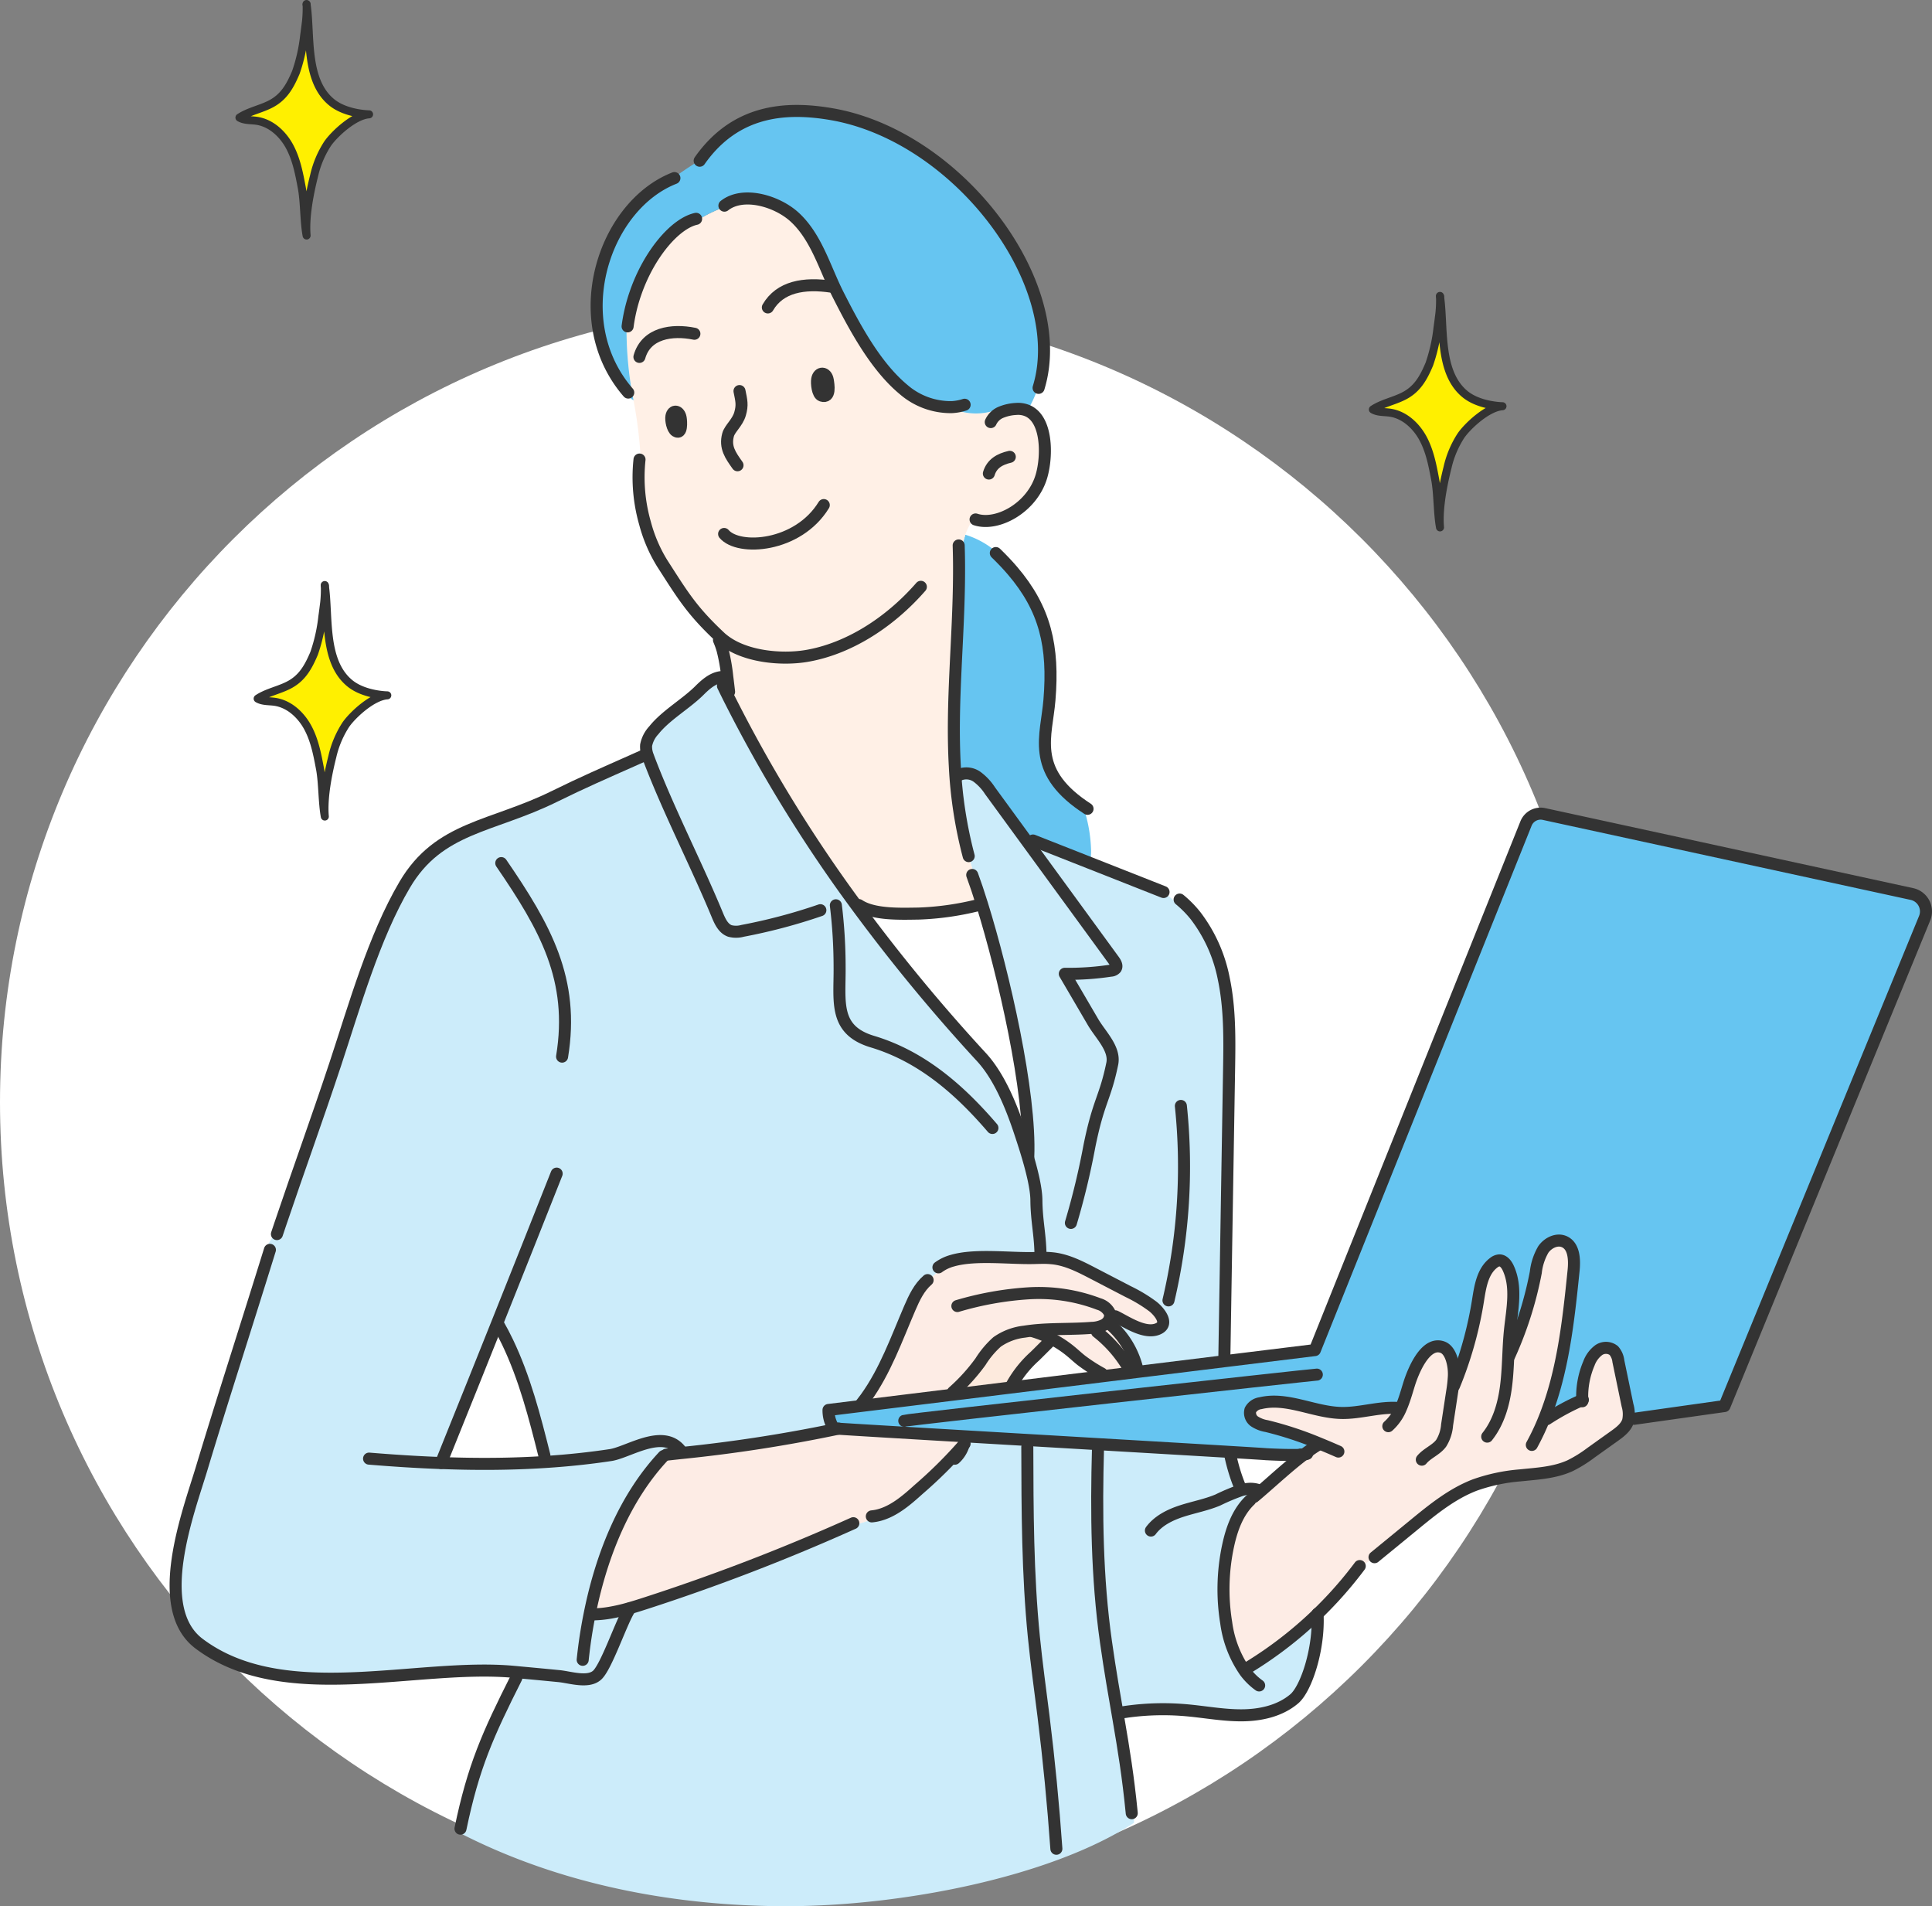 <svg xmlns="http://www.w3.org/2000/svg" xmlns:xlink="http://www.w3.org/1999/xlink" width="481.499" height="475" viewBox="0 0 481.499 475"><rect x="0" y="0" width="481.499" height="475" fill="#808080" stroke="none"/><defs><clipPath id="a"><rect width="481.499" height="475" fill="none"/></clipPath></defs><g transform="translate(275 720)"><g transform="translate(-275 -720)" clip-path="url(#a)"><path d="M397.57,274.65c0,109.7-89,198.623-198.785,198.623S0,384.347,0,274.65,89,76.027,198.785,76.027,397.57,164.953,397.57,274.65" fill="#fff"/><path d="M310.326,416.582a27.649,27.649,0,0,1-4.728-12.2,51.765,51.765,0,0,1,.5-19.341c.877-4.015,2.328-8.079,5.227-10.976.027-.363.05-.723.063-1.086l1.133.041q.66-.554,1.361-1.155c3.317-2.857,7.254-6.5,11-9.345a.737.737,0,0,1,.09-.068,41.2,41.2,0,0,1,3.856-2.631l.041-.1a88.014,88.014,0,0,0-13.186-4.355,7.854,7.854,0,0,1-3.021-1.16,2.6,2.6,0,0,1-1.038-2.851,3.358,3.358,0,0,1,2.517-1.7c6.593-1.582,13.258,2.254,20.04,2.433,4.953.134,9.852-1.7,14.777-1.189l.158.04c.166-.368.319-.745.462-1.127.616-1.594,1.088-3.278,1.591-4.9.9-2.9,3.942-10.776,8.31-9.222,1.946.687,2.647,3.69,2.809,5.5a13.588,13.588,0,0,1,.045,1.711c.36-.054.715-.121,1.07-.2a95,95,0,0,0,4.944-18.627c.548-3.453,1.123-7.323,3.923-9.421a2.467,2.467,0,0,1,1.4-.584c1.034-.013,1.78.975,2.211,1.914,2.207,4.763.976,10.3.432,15.524-.184,1.765-.283,3.537-.369,5.308.243-.045.481-.1.724-.144a92.107,92.107,0,0,0,6.081-19.615,14.536,14.536,0,0,1,1.869-5.7c1.146-1.656,3.385-2.765,5.227-1.948,2.477,1.1,2.593,4.517,2.319,7.215-1.263,12.364-2.62,25.041-7.164,36.5.432-.013.859-.013,1.286,0a57.851,57.851,0,0,1,8.04-4.252,20.986,20.986,0,0,1,1.672-9.142,7.179,7.179,0,0,1,2.386-3.265,3.167,3.167,0,0,1,3.8.066,4.815,4.815,0,0,1,1.142,2.642q1.146,5.5,2.283,11a7.889,7.889,0,0,1,.162,3.821c0,.006-.005.01-.005.015-.494,1.67-2,2.806-3.42,3.816q-2.912,2.076-5.82,4.154a32.332,32.332,0,0,1-5.191,3.234c-3.883,1.792-8.278,1.994-12.534,2.434a44.5,44.5,0,0,0-11.182,2.375c-5.694,2.165-10.517,6.09-15.227,9.952q-4.92,4.027-9.838,8.06l.005.005q-2,1.447-4.1,2.743a99.277,99.277,0,0,1-27.977,25.089l.265.459q-.214.127-.431.251" fill="#fdece5"/><path d="M313.374,371.226l.511.638c-.466.4-.92.786-1.36,1.154l-1.133-.041c.027-.664.035-1.324.018-1.985a6.282,6.282,0,0,1,1.964.234" fill="#fdf5f2"/><path d="M214.508,350.354l23.079-2.838,13.586-1.675,23.513-2.892,8.891-1.1,21.775-2.681,22.341-2.748,52.622-131.211a3.924,3.924,0,0,1,4.477-2.376L476.5,222.776a4.442,4.442,0,0,1,3.17,6.022L429.776,350.367l-22.521,3.18-.036.548c-.482-.023-.957-.059-1.438-.1a7.894,7.894,0,0,0-.163-3.822q-1.139-5.5-2.282-11a4.81,4.81,0,0,0-1.143-2.64,3.166,3.166,0,0,0-3.8-.067,7.184,7.184,0,0,0-2.386,3.264,20.99,20.99,0,0,0-1.672,9.143,57.682,57.682,0,0,0-8.039,4.253c-.427-.018-.854-.018-1.286-.005,4.544-11.455,5.9-24.132,7.164-36.495.273-2.7.156-6.116-2.32-7.216-1.842-.818-4.081.291-5.227,1.948a14.519,14.519,0,0,0-1.868,5.7,92.105,92.105,0,0,1-6.081,19.615c-.244.049-.481.1-.725.143.087-1.769.186-3.543.369-5.308.545-5.222,1.776-10.759-.432-15.524-.43-.938-1.177-1.926-2.211-1.913a2.464,2.464,0,0,0-1.4.584c-2.8,2.1-3.375,5.968-3.924,9.421a95,95,0,0,1-4.943,18.627c-.356.077-.711.144-1.07.2a13.583,13.583,0,0,0-.045-1.711c-.162-1.81-.864-4.814-2.81-5.5-4.367-1.554-7.406,6.318-8.31,9.224-.5,1.616-.975,3.3-1.591,4.9-.143.381-.3.759-.463,1.127l-.156-.041c-4.926-.512-9.825,1.325-14.778,1.19-6.781-.179-13.446-4.014-20.04-2.434a3.359,3.359,0,0,0-2.516,1.7,2.6,2.6,0,0,0,1.037,2.852,7.851,7.851,0,0,0,3.022,1.159,88.053,88.053,0,0,1,13.186,4.355l-.042.1a40.831,40.831,0,0,0-3.855,2.632c-.238.027-.522.049-.832.063h-.013c-2.953.157-8.684-.162-8.684-.162-.169-.027-3.01-.207-7.666-.485-7.694-.467-20.345-1.208-34.076-2.012-11.047-.651-22.79-1.338-33.217-1.953-16.4-.961-29.532-1.743-31.564-1.9-.147-.009-.238-.018-.265-.023a3.16,3.16,0,0,1-.548-.117,1.168,1.168,0,0,1-.345-.179,1.7,1.7,0,0,1-.463-.647,8.165,8.165,0,0,1-.819-3.7Z" fill="#66c5f1"/><path d="M278.8,428.643c-1.033-6.008-2.13-12.129-3.177-19.561-2.256-15.955-2.427-32.139-1.978-48.247l.059-.979c13.731.8,26.382,1.545,34.076,2.012a12.459,12.459,0,0,0-.167,3.085l-.418.112a44.562,44.562,0,0,0,1.784,5.33l.342.943a8.874,8.874,0,0,1,2.085-.346c.018.661.009,1.321-.017,1.985-.014.364-.037.723-.064,1.087-2.9,2.9-4.35,6.961-5.226,10.975a51.725,51.725,0,0,0-.5,19.341,27.637,27.637,0,0,0,4.728,12.2c.143-.081.286-.166.431-.251l-.266-.458a99.126,99.126,0,0,0,17.874-13.71c.449,8.783-2.858,18.64-5.784,21.142-3.56,3.04-8.436,4.1-13.118,4.131s-9.318-.876-13.977-1.28a66,66,0,0,0-11.919.059l.13,1.023c-1.632.467-3.259.939-4.895,1.406" fill="#ccecfa"/><path d="M231.322,319.122a27.006,27.006,0,0,1,6.13-4.643l-.1-.337c5.785-1.68,14.377-.476,20.575-.66.463-.014.926-.027,1.388-.032a22.078,22.078,0,0,1,3.353.144c3.439.449,6.6,2.075,9.672,3.669q4.443,2.31,8.885,4.616a37.228,37.228,0,0,1,6.149,3.723c1.415,1.132,3.963,4.091,1.474,5.411-3.281,1.734-8.081-1.643-10.886-3l.154-.529a11.837,11.837,0,0,0-1.573-.346,1.6,1.6,0,0,1,.094.359,2.6,2.6,0,0,1-1.038,2.331,3.094,3.094,0,0,1-.454.314,7.378,7.378,0,0,1-3.115.745c-4.85.387-9.752.144-14.579.656-.719.081-1.434.171-2.149.287a14.708,14.708,0,0,0-6.817,2.565,22.761,22.761,0,0,0-4.127,4.917,46.578,46.578,0,0,1-6.857,7.558l.081.646-23.079,2.838c.41-.646.819-1.3,1.228-1.944,4.881-6.741,7.712-14.783,11.015-22.458,1.1-2.55,2.324-5.164,4.436-6.969Z" fill="#fdece5"/><path d="M252.346,142.218c8.126,9.511,10.319,18.834,9.195,32.279-.737,8.878-4.651,17.27,8.342,26.274A36.744,36.744,0,0,1,271.9,211.3a13.15,13.15,0,0,1-.293,3.732q-7.078-2.8-14.165-5.586l-.167.309c-.692-.372-1.389-.75-2.081-1.118q-4.233-5.8-8.467-11.6a13.209,13.209,0,0,0-3.2-3.439,4.592,4.592,0,0,0-4.234-.6c-.458-.62-.894-1.248-1.317-1.891-.912-16.031.976-31.784,1.043-48.193a34.586,34.586,0,0,1,1.568-9.664,21.234,21.234,0,0,1,11.762,8.977" fill="#66c5f1"/><path d="M257.456,331.543c4.827-.512,9.73-.269,14.579-.656a7.375,7.375,0,0,0,3.115-.745,3.094,3.094,0,0,0,.454-.314l.939.053a21.381,21.381,0,0,1,7.007,11.748l.027.224-8.89,1.1-.085-.678A40.9,40.9,0,0,1,269.519,339c-.917-.723-1.771-1.527-2.674-2.272a26.635,26.635,0,0,0-9.367-4.967Z" fill="#fdece5"/><path d="M259.087,336.779c-.378.377-.76.754-1.142,1.132a27.915,27.915,0,0,0-5.7,7.072l-.315-.157a4.507,4.507,0,0,1-.759,1.015l-13.587,1.675-.081-.647a46.584,46.584,0,0,0,6.859-7.557,22.81,22.81,0,0,1,4.125-4.918,14.73,14.73,0,0,1,6.818-2.564c.715-.116,1.43-.206,2.149-.287l.022.22a26.623,26.623,0,0,1,4.247,1.662,8.5,8.5,0,0,1-1.029,1.755c-.535.53-1.07,1.065-1.609,1.6" fill="#fdeadd"/><path d="M241.42,213.336a108.583,108.583,0,0,1-3.447-22.238c.422.643.858,1.271,1.317,1.891a4.59,4.59,0,0,1,4.233.6,13.218,13.218,0,0,1,3.205,3.44q4.233,5.8,8.467,11.6c.692.369,1.389.746,2.081,1.118l.166-.309q7.086,2.789,14.166,5.586l18.377,7.248.032-.036q3.633,3.126,7.271,6.251l.692-.283a37.589,37.589,0,0,1,6.989,15.564c1.587,7.473,1.47,15.188,1.344,22.822q-.567,34.225-1.124,68.455l.36,0a11.437,11.437,0,0,1-.2,4.118l-21.775,2.681-.027-.225a21.372,21.372,0,0,0-7.006-11.747l-.94-.054a2.594,2.594,0,0,0,1.039-2.331,1.567,1.567,0,0,0-.1-.359,11.8,11.8,0,0,1,1.573.346l-.153.53c2.8,1.356,7.6,4.733,10.886,3,2.489-1.321-.059-4.28-1.475-5.412a37.171,37.171,0,0,0-6.148-3.722q-4.441-2.3-8.885-4.617c-3.074-1.594-6.233-3.219-9.672-3.669a21.946,21.946,0,0,0-3.352-.143v-.1c.031-5.285-.98-8.968-1.021-14.249-.022-2.847-1.015-6.96-2.13-10.764l.1-.027c.678-16.108-6.149-45.705-11.515-62.972-.427-1.383-.849-2.685-1.254-3.893l.122-.04q-.958-4.07-2.247-8.052Z" fill="#ccecfa"/><path d="M244.75,225.34c5.366,17.266,12.193,46.864,11.514,62.972l-.094.027c-.746-2.542-1.546-4.944-2.148-6.745-2.045-6.085-5.029-13.391-9.371-18.12A443.616,443.616,0,0,1,213.6,225.865l.44-.327c3.667,2.456,10.4,2.173,14.809,2.115a71.248,71.248,0,0,0,14.979-2.115l.059.148c.287-.112.575-.229.858-.346" fill="#fff"/><path d="M252.247,344.983a27.923,27.923,0,0,1,5.7-7.073c.382-.377.764-.754,1.141-1.131a8.349,8.349,0,0,0,2.638-3.355,26.74,26.74,0,0,1,5.119,3.3c.9.746,1.758,1.55,2.674,2.273a41.026,41.026,0,0,0,5.084,3.269l.085.678-23.514,2.892a4.507,4.507,0,0,0,.759-1.015Z" fill="#fff"/><path d="M211.641,380.023a506.354,506.354,0,0,1-50.583,19.435c-1.438.467-2.881.925-4.342,1.334a43.254,43.254,0,0,1-4.79,1.1l-.027-.175q-2.373-.249-4.746-.494c2.912-13.943,8.534-28.044,18.228-38.381l.684-.359c.606-.063,1.222-.131,1.842-.2.558-.058,1.124-.121,1.69-.184a371.846,371.846,0,0,0,39.329-6.094c2.032.153,15.169.934,31.564,1.9l-.018.27a7.482,7.482,0,0,1-.319,1.859,112.931,112.931,0,0,1-11.232,11.128c-2.75,2.483-5.721,5.065-9.172,6.183l.166.508q-4.038,1.326-8.112,2.537Z" fill="#fdece5"/><path d="M124.259,328.844q-6.1,15.27-12.252,30.518-1.038,2.594-2.085,5.183v.031c.315.013.634.022.948.031,8.387.292,16.746.247,25.11-.3-.135-.534-.279-1.069-.436-1.594l.13-.041c-2.413-9.627-4.925-19.35-9.2-28.272l.148-.072a25.03,25.03,0,0,0-2.359-5.488m5.321,87.9c-.557-.054-1.119-.108-1.676-.157-24.175-2.187-57.23,8.846-78.295-7.01-11.793-8.878-2.616-32.817.611-43.532,5.178-17.181,10.193-32.535,17.047-54.6l-.917-.512Q68,308,69.8,305.17c4.737-14.034,9.042-25.781,13.784-40.084,4.71-14.217,9.6-31.614,17.289-44.645,8.539-14.474,21.694-14.28,37.267-21.968,7.029-3.467,12.534-5.852,19.213-8.82l.116.265a16.506,16.506,0,0,0,4.009-1.473,6.259,6.259,0,0,1-.454-2.73,7.624,7.624,0,0,1,1.937-3.754c2.935-3.705,7.991-6.548,11.34-9.884,1.635-1.63,3.546-3.314,5.856-3.373l1.083-.134c.143,1.1.292,2.362.463,3.812h.386v1.307l-.44.22A358.126,358.126,0,0,0,213.6,225.865a443.806,443.806,0,0,0,31.046,37.609c4.342,4.729,7.326,12.035,9.371,18.12.6,1.8,1.4,4.2,2.148,6.745,1.115,3.8,2.108,7.917,2.131,10.764.04,5.281,1.051,8.963,1.02,14.249v.1c-.463,0-.926.018-1.389.032-6.2.184-14.791-1.02-20.575.66l.1.337a26.99,26.99,0,0,0-6.131,4.643l-.134-.139c-2.113,1.8-3.335,4.419-4.436,6.969-3.3,7.675-6.135,15.717-11.016,22.458-.409.646-.818,1.3-1.227,1.944l-8.022.988a8.174,8.174,0,0,0,.818,3.7,1.73,1.73,0,0,0,.463.647,1.2,1.2,0,0,0,.346.18,3.155,3.155,0,0,0,.548.116c.027.005.117.014.265.023A371.846,371.846,0,0,1,169.6,362.1l-.081-.768a5.958,5.958,0,0,0-1.968-1.59l-.549.939c.306.534.607,1.068.908,1.6-.62.067-1.236.135-1.842.2l-.684.36c-9.694,10.337-15.316,24.438-18.228,38.381q2.373.243,4.746.494l.027.175a43.261,43.261,0,0,0,4.79-1.1c.009.157.009.314.009.476-2.031,3.4-5.6,13.993-7.869,16.126-2.238,2.092-6.782.548-9.5.278q-4.887-.484-9.775-.925" fill="#ccecfa"/><path d="M169.516,361.334l.081.768c-.566.063-1.133.126-1.69.184-.3-.534-.6-1.069-.908-1.6l.549-.939a5.971,5.971,0,0,1,1.968,1.59" fill="#586475"/><path d="M160.753,130.377a41.568,41.568,0,0,1-1.371-15.861l.306-.009a109.1,109.1,0,0,0-1.8-14.747,91.809,91.809,0,0,1-1.744-17.352c.036-1.738.854-8.038,2.166-9.183l.009,0c3.38-9.924,9.987-17.571,15.164-18.7l.256.409a35.65,35.65,0,0,1,6.908-3.386l-.108-.3c4.656-3.682,13.155-1.15,17.519,2.874,5.478,5.052,7.532,12.834,10.826,19.323,4.086,8.043,9.263,17.769,16.292,23.607a17.916,17.916,0,0,0,12,4.4,12.357,12.357,0,0,0,2.867,1.235,14.8,14.8,0,0,0,8.458-.619l1.088.624a11.3,11.3,0,0,1,3.613-.781,6.023,6.023,0,0,1,2.832.426c4.989,2.1,4.98,11.236,3.55,16.229-2.274,7.971-11.065,12.673-16.449,10.881l-.647.013a15.88,15.88,0,0,0-1.9,3.786,34.55,34.55,0,0,0-1.569,9.664c-.067,16.409-1.955,32.162-1.043,48.193a108.6,108.6,0,0,0,3.448,22.238l-.05.018q1.287,3.981,2.247,8.051l-.121.041c.4,1.208.827,2.51,1.254,3.893-.283.117-.571.234-.859.346l-.058-.148a71.248,71.248,0,0,1-14.979,2.115c-4.414.058-11.142.341-14.809-2.115l-.441.328a358.223,358.223,0,0,1-31.954-51.957l.441-.22v-1.307h-.387c-.171-1.45-.319-2.708-.463-3.812a45.986,45.986,0,0,0-1.164-6.588,14.422,14.422,0,0,0,.009-2.685q-.33-.264-.634-.553c-7.015-6.579-9.235-10.288-14.431-18.393a37.015,37.015,0,0,1-4.269-9.974m44.03-31.789c2.319.745,1.686-2.865,1.519-3.862-.346-2.084-2.305-2.138-2.638-.225-.184,1.029.108,3.764,1.119,4.087m-36.354,8.824c1.6.957,1.366-2.38,1.209-3.278-.333-1.873-1.987-2.12-2.306-.4-.175.925.243,3.162,1.1,3.678" fill="#fff0e6"/><path d="M129.522,418.144c.036-.467.058-.93.058-1.4q4.889.445,9.775.925c2.719.27,7.263,1.815,9.5-.278,2.274-2.133,5.838-12.726,7.87-16.126,0-.161,0-.319-.009-.476,1.46-.408,2.9-.866,4.341-1.333a506.607,506.607,0,0,0,50.583-19.436l.162.364q4.073-1.212,8.112-2.537l-.166-.508c3.452-1.118,6.422-3.7,9.173-6.183a112.81,112.81,0,0,0,11.231-11.128,7.482,7.482,0,0,0,.319-1.859l.018-.27c10.427.616,22.17,1.3,33.217,1.954l-.058.979c-.45,16.108-.279,32.292,1.977,48.247,1.048,7.432,2.144,13.553,3.178,19.561,1.222,7.109,2.355,14.065,3.222,22.853l.423-.041a17.47,17.47,0,0,1,.166,2.78C261.757,467.815,224.5,475,195.947,475c-27.5,0-56.1-5.272-81.27-18.2l.086-1.109c3.213-15.471,6.809-23.491,13.923-37.6Z" fill="#ccecfa"/><path d="M156.146,82.408A91.735,91.735,0,0,0,157.89,99.76a6.828,6.828,0,0,1-1.16-.871,14.522,14.522,0,0,1-3.8-5.883l.144-.085c-10.252-17.649-1.3-41.777,14.552-48.36a1.114,1.114,0,0,1,.293-.283q3.188-2.331,6.566-4.378c8.817-12.394,21.1-13.477,32.844-11.438,29.581,5.146,55.778,37.834,52.61,63.057L259.8,91.5a27.039,27.039,0,0,1-3.757,10.808l-.009.023a6.037,6.037,0,0,0-2.832-.427,11.328,11.328,0,0,0-3.613.782l-1.088-.625a14.793,14.793,0,0,1-8.458.62,12.357,12.357,0,0,1-2.867-1.235,17.921,17.921,0,0,1-12-4.4c-7.029-5.838-12.206-15.565-16.292-23.607-3.294-6.489-5.348-14.271-10.826-19.323C193.7,50.1,185.2,47.565,180.541,51.248l.108.3a35.707,35.707,0,0,0-6.908,3.386l-.256-.408c-5.177,1.131-11.784,8.779-15.164,18.7l-.009,0c-1.312,1.145-2.13,7.445-2.166,9.183" fill="#66c5f1"/><path d="M167.332,103.734c.319-1.72,1.973-1.473,2.306.4.157.9.386,4.234-1.209,3.278C167.575,106.895,167.157,104.659,167.332,103.734Z" fill="none" stroke="#333" stroke-linecap="round" stroke-linejoin="round" stroke-width="2.999"/><path d="M203.664,94.5c.333-1.913,2.292-1.859,2.638.225.166,1,.8,4.607-1.519,3.861C203.772,98.264,203.48,95.529,203.664,94.5Z" fill="none" stroke="#333" stroke-linecap="round" stroke-linejoin="round" stroke-width="2.999"/><path d="M184.3,97.447c.481,2.38.791,3.449.135,5.7-.643,2.2-2.557,3.638-2.98,5.191-.845,3.13.6,5.138,2.351,7.6" fill="none" stroke="#333" stroke-linecap="round" stroke-linejoin="round" stroke-width="2.999"/><path d="M159.359,88.937c1.667-5.964,8.09-6.911,13.7-5.77" fill="none" stroke="#333" stroke-linecap="round" stroke-linejoin="round" stroke-width="2.999"/><path d="M191.367,76.61c3.007-5.178,9.051-6.193,15.842-5.173" fill="none" stroke="#333" stroke-linecap="round" stroke-linejoin="round" stroke-width="2.999"/><path d="M180.464,133.057c3.609,4.289,18.391,3.319,24.84-7.2" fill="none" stroke="#333" stroke-linecap="round" stroke-linejoin="round" stroke-width="2.999"/><path d="M159.382,114.516a41.568,41.568,0,0,0,1.371,15.861,37.015,37.015,0,0,0,4.269,9.974c5.2,8.1,7.416,11.814,14.431,18.393q.3.289.634.552c5.353,4.41,14.647,5.2,20.863,4.168,10.175-1.7,20.52-8.034,28.547-17.235" fill="none" stroke="#333" stroke-linecap="round" stroke-linejoin="round" stroke-width="2.999"/><path d="M179.193,159.5a20.378,20.378,0,0,1,.884,2.479,45.814,45.814,0,0,1,1.165,6.588c.143,1.1.293,2.362.462,3.812" fill="none" stroke="#333" stroke-linecap="round" stroke-linejoin="round" stroke-width="2.999"/><path d="M156.415,81.33a41.575,41.575,0,0,1,1.907-8.1c3.379-9.924,9.985-17.572,15.162-18.7" fill="none" stroke="#333" stroke-linecap="round" stroke-linejoin="round" stroke-width="2.999"/><path d="M168.078,44.377c-.153.058-.3.121-.454.184-15.851,6.583-24.8,30.711-14.552,48.36a31.34,31.34,0,0,0,3.5,4.9" fill="none" stroke="#333" stroke-linecap="round" stroke-linejoin="round" stroke-width="2.999"/><path d="M174.379,40.048c.036-.049.072-.1.1-.148,8.818-12.394,21.1-13.477,32.845-11.438,29.581,5.146,55.778,37.834,52.609,63.057a30.207,30.207,0,0,1-1.092,5.133" fill="none" stroke="#333" stroke-linecap="round" stroke-linejoin="round" stroke-width="2.999"/><path d="M246.921,105.175a4.84,4.84,0,0,1,2.67-2.488,11.326,11.326,0,0,1,3.613-.781,6.033,6.033,0,0,1,2.831.426c4.989,2.1,4.98,11.236,3.551,16.23-2.274,7.97-11.065,12.672-16.449,10.88" fill="none" stroke="#333" stroke-linecap="round" stroke-linejoin="round" stroke-width="2.999"/><path d="M246.449,118c.746-2.479,2.746-3.6,5.213-4.163" fill="none" stroke="#333" stroke-linecap="round" stroke-linejoin="round" stroke-width="2.999"/><path d="M248.18,137.813q2.306,2.223,4.166,4.4c8.126,9.511,10.319,18.834,9.195,32.279-.737,8.878-4.651,17.271,8.342,26.274.373.261.759.517,1.159.777" fill="none" stroke="#333" stroke-linecap="round" stroke-linejoin="round" stroke-width="2.999"/><path d="M180.159,168.7c-2.31.058-4.22,1.742-5.856,3.372-3.348,3.337-8.4,6.18-11.339,9.884a7.608,7.608,0,0,0-1.937,3.754,6.232,6.232,0,0,0,.454,2.731c.09.26.189.521.287.781,4.859,12.794,11.811,26.2,17.038,38.853.656,1.585,1.483,3.336,3.1,3.907a6.072,6.072,0,0,0,3.146-.023,139.164,139.164,0,0,0,19.4-5.146" fill="none" stroke="#333" stroke-linecap="round" stroke-linejoin="round" stroke-width="2.999"/><path d="M180.181,170.922q.728,1.5,1.47,2.986A358.082,358.082,0,0,0,213.6,225.865a443.965,443.965,0,0,0,31.046,37.609c4.342,4.728,7.326,12.034,9.371,18.119.6,1.8,1.4,4.2,2.148,6.745,1.115,3.8,2.108,7.917,2.13,10.764.041,5.281,1.052,8.963,1.021,14.249" fill="none" stroke="#333" stroke-linecap="round" stroke-linejoin="round" stroke-width="2.999"/><path d="M208.315,225.587a127.22,127.22,0,0,1,.935,15.425c.081,8.514-1.542,15.628,8.166,18.547,12.283,3.686,21.721,11.963,29.918,21.514" fill="none" stroke="#333" stroke-linecap="round" stroke-linejoin="round" stroke-width="2.999"/><path d="M160.856,188.09c-1.209.543-2.373,1.064-3.5,1.563-6.679,2.968-12.184,5.353-19.213,8.819-15.573,7.688-28.727,7.495-37.267,21.968-7.694,13.032-12.579,30.429-17.289,44.646-4.742,14.3-9.047,26.05-13.784,40.083-.261.773-.521,1.559-.787,2.349" fill="none" stroke="#333" stroke-linecap="round" stroke-linejoin="round" stroke-width="2.999"/><path d="M67.267,311.447c-6.854,22.067-11.869,37.42-17.047,54.6-3.227,10.715-12.4,34.654-.611,43.532,21.065,15.857,54.12,4.823,78.295,7.01.557.05,1.119.1,1.676.157q4.887.445,9.775.926c2.719.269,7.263,1.814,9.5-.279,2.274-2.133,5.838-12.726,7.87-16.126a5.592,5.592,0,0,1,.332-.512" fill="none" stroke="#333" stroke-linecap="round" stroke-linejoin="round" stroke-width="2.999"/><path d="M145.22,413.6a121.035,121.035,0,0,1,1.933-12.381c2.912-13.943,8.534-28.044,18.228-38.381" fill="none" stroke="#333" stroke-linecap="round" stroke-linejoin="round" stroke-width="2.999"/><path d="M91.981,363.471c6,.494,11.977.88,17.941,1.1.315.013.634.022.948.031,8.387.292,16.746.247,25.11-.3,5.389-.346,10.782-.9,16.184-1.716,3.829-.574,10.732-5.141,15.384-2.851a5.967,5.967,0,0,1,1.968,1.589" fill="none" stroke="#333" stroke-linecap="round" stroke-linejoin="round" stroke-width="2.999"/><path d="M109.922,364.544q1.046-2.594,2.085-5.182,6.156-15.25,12.252-30.518,7.268-18.182,14.476-36.392" fill="none" stroke="#333" stroke-linecap="round" stroke-linejoin="round" stroke-width="2.999"/><path d="M124.929,215.074c11,16.045,18.3,29.032,15.155,48.225" fill="none" stroke="#333" stroke-linecap="round" stroke-linejoin="round" stroke-width="2.999"/><path d="M166.065,362.483q.91-.094,1.843-.2c.557-.058,1.123-.121,1.689-.184a371.61,371.61,0,0,0,39.33-6.093l.067-.014" fill="none" stroke="#333" stroke-linecap="round" stroke-linejoin="round" stroke-width="2.999"/><path d="M148,402.279a28.038,28.038,0,0,0,3.923-.386,43.226,43.226,0,0,0,4.791-1.1c1.461-.409,2.9-.867,4.342-1.334a506.788,506.788,0,0,0,50.583-19.435c.346-.153.688-.306,1.029-.459" fill="none" stroke="#333" stroke-linecap="round" stroke-linejoin="round" stroke-width="2.999"/><path d="M217.277,377.863a11.458,11.458,0,0,0,2.472-.521c3.451-1.118,6.422-3.7,9.173-6.183a112.919,112.919,0,0,0,11.231-11.128c.085-.1.166-.193.247-.292" fill="none" stroke="#333" stroke-linecap="round" stroke-linejoin="round" stroke-width="2.999"/><path d="M324.146,362.515c.31-.013.593-.036.831-.064.508-.062.827-.147.868-.273" fill="none" stroke="#333" stroke-linecap="round" stroke-linejoin="round" stroke-width="2.999"/><path d="M407.254,353.547l22.521-3.179L479.666,228.8a4.442,4.442,0,0,0-3.169-6.022l-91.705-19.939a3.924,3.924,0,0,0-4.477,2.376L327.692,336.424l-22.341,2.749-21.775,2.68-8.89,1.1-23.514,2.892-13.586,1.675-23.078,2.838-8.022.988a8.151,8.151,0,0,0,.818,3.7,1.719,1.719,0,0,0,.463.647,1.2,1.2,0,0,0,.346.18,3.251,3.251,0,0,0,.548.116c.027.005.117.014.265.023,2.032.153,15.168.934,31.563,1.9,10.427.615,22.171,1.3,33.218,1.953,13.73.8,26.381,1.545,34.075,2.012,4.656.279,7.5.458,7.667.485,0,0,5.731.319,8.683.162" fill="none" stroke="#333" stroke-linecap="round" stroke-linejoin="round" stroke-width="2.999"/><path d="M225.367,354.045c.854-.332,101.9-11.5,102.816-11.509" fill="none" stroke="#333" stroke-linecap="round" stroke-linejoin="round" stroke-width="2.999"/><path d="M238.926,135.918q.114,3.516.09,6.987c-.068,16.409-1.955,32.162-1.043,48.194a108.584,108.584,0,0,0,3.447,22.237" fill="none" stroke="#333" stroke-linecap="round" stroke-linejoin="round" stroke-width="2.999"/><path d="M239.047,193.1a2.628,2.628,0,0,1,.243-.112,4.59,4.59,0,0,1,4.233.6,13.23,13.23,0,0,1,3.205,3.439q4.233,5.8,8.467,11.6,11.217,15.36,22.426,30.72c.423.581.854,1.361.454,1.955a1.759,1.759,0,0,1-1.263.578,70.065,70.065,0,0,1-11.438.778q3.513,6.009,7.03,12.021c1.856,3.18,5.563,6.646,4.8,10.378-1.807,8.765-3.384,9.079-5.717,20.635a186.6,186.6,0,0,1-4.593,19.039" fill="none" stroke="#333" stroke-linecap="round" stroke-linejoin="round" stroke-width="2.999"/><path d="M242.3,218.029c.382,1.033.782,2.178,1.2,3.417.4,1.208.827,2.511,1.254,3.894,5.367,17.266,12.193,46.864,11.514,62.972" fill="none" stroke="#333" stroke-linecap="round" stroke-linejoin="round" stroke-width="2.999"/><path d="M214.046,225.537c3.667,2.456,10.395,2.173,14.809,2.115a71.228,71.228,0,0,0,14.978-2.115" fill="none" stroke="#333" stroke-linecap="round" stroke-linejoin="round" stroke-width="2.999"/><path d="M257.442,209.443q7.085,2.789,14.166,5.586l18.377,7.248" fill="none" stroke="#333" stroke-linecap="round" stroke-linejoin="round" stroke-width="2.999"/><path d="M293.99,224.159a26.765,26.765,0,0,1,3.991,4.051,37.6,37.6,0,0,1,6.989,15.564c1.586,7.472,1.469,15.187,1.343,22.821q-.565,34.225-1.123,68.455c-.014.925-.032,1.846-.045,2.771" fill="none" stroke="#333" stroke-linecap="round" stroke-linejoin="round" stroke-width="2.999"/><path d="M294.3,275.585a145.457,145.457,0,0,1-3.088,48.454" fill="none" stroke="#333" stroke-linecap="round" stroke-linejoin="round" stroke-width="2.999"/><path d="M214.4,350.147q.687-.855,1.33-1.738c4.881-6.74,7.712-14.783,11.016-22.457,1.1-2.551,2.323-5.165,4.436-6.97" fill="none" stroke="#333" stroke-linecap="round" stroke-linejoin="round" stroke-width="2.999"/><path d="M233.879,315.808a10.5,10.5,0,0,1,3.479-1.666c5.784-1.679,14.377-.476,20.574-.66.463-.014.926-.027,1.389-.032a22.089,22.089,0,0,1,3.353.144c3.438.449,6.6,2.075,9.671,3.669q4.443,2.31,8.886,4.616a37.26,37.26,0,0,1,6.148,3.723c1.416,1.132,3.964,4.091,1.474,5.411-3.281,1.734-8.081-1.643-10.885-3" fill="none" stroke="#333" stroke-linecap="round" stroke-linejoin="round" stroke-width="2.999"/><path d="M238.6,325.445a79.97,79.97,0,0,1,17.636-3.161,41.991,41.991,0,0,1,17.622,2.663,4.347,4.347,0,0,1,2.687,2.19,1.548,1.548,0,0,1,.1.36,2.594,2.594,0,0,1-1.039,2.33,3,3,0,0,1-.454.315,7.385,7.385,0,0,1-3.114.745c-4.849.386-9.753.144-14.58.656-.719.081-1.433.171-2.148.288a14.693,14.693,0,0,0-6.818,2.564,22.781,22.781,0,0,0-4.125,4.917,46.59,46.59,0,0,1-6.859,7.558" fill="none" stroke="#333" stroke-linecap="round" stroke-linejoin="round" stroke-width="2.999"/><path d="M257.478,331.763a26.643,26.643,0,0,1,9.366,4.967c.9.745,1.757,1.549,2.674,2.272a40.971,40.971,0,0,0,5.083,3.269" fill="none" stroke="#333" stroke-linecap="round" stroke-linejoin="round" stroke-width="2.999"/><path d="M273.41,331.9a31.8,31.8,0,0,1,7.793,8.9" fill="none" stroke="#333" stroke-linecap="round" stroke-linejoin="round" stroke-width="2.999"/><path d="M261.379,334.5c-.229.225-.454.454-.683.683-.535.529-1.07,1.064-1.609,1.6-.378.377-.76.755-1.142,1.132a27.9,27.9,0,0,0-5.7,7.073c-.041.076-.077.152-.113.229" fill="none" stroke="#333" stroke-linecap="round" stroke-linejoin="round" stroke-width="2.999"/><path d="M276.543,329.881a21.379,21.379,0,0,1,7.007,11.747" fill="none" stroke="#333" stroke-linecap="round" stroke-linejoin="round" stroke-width="2.999"/><path d="M128.686,418.086c-7.114,14.11-10.71,22.13-13.923,37.6" fill="none" stroke="#333" stroke-linecap="round" stroke-linejoin="round" stroke-width="2.999"/><path d="M256.027,360.592c.036,15.8.072,31.627,1.64,47.346.657,6.564,1.573,13.1,2.391,19.651q2.05,16.5,3.214,33.1" fill="none" stroke="#333" stroke-linecap="round" stroke-linejoin="round" stroke-width="2.999"/><path d="M273.649,360.835c-.449,16.108-.279,32.292,1.977,48.247,1.048,7.432,2.144,13.553,3.178,19.561,1.222,7.109,2.355,14.065,3.222,22.853.009.108.023.216.032.328" fill="none" stroke="#333" stroke-linecap="round" stroke-linejoin="round" stroke-width="2.999"/><path d="M306.619,362.64q.257,1.219.58,2.425a44.383,44.383,0,0,0,1.784,5.33" fill="none" stroke="#333" stroke-linecap="round" stroke-linejoin="round" stroke-width="2.999"/><path d="M313.374,371.226a6.282,6.282,0,0,0-1.964-.234,8.874,8.874,0,0,0-2.086.346,54.278,54.278,0,0,0-5.837,2.457c-2.863,1.2-5.947,1.764-8.9,2.716s-5.9,2.394-7.752,4.882" fill="none" stroke="#333" stroke-linecap="round" stroke-linejoin="round" stroke-width="2.999"/><path d="M279.81,426.686q1.873-.289,3.757-.472a66.089,66.089,0,0,1,11.919-.058c4.661.4,9.294,1.3,13.977,1.28s9.56-1.091,13.119-4.131c2.926-2.5,6.234-12.359,5.784-21.143,0-.022,0-.044,0-.068" fill="none" stroke="#333" stroke-linecap="round" stroke-linejoin="round" stroke-width="2.999"/><path d="M311.562,373.835c-.081.076-.157.153-.234.229-2.9,2.9-4.35,6.96-5.227,10.975a51.766,51.766,0,0,0-.5,19.341,27.649,27.649,0,0,0,4.728,12.2,15.853,15.853,0,0,0,3.479,3.409" fill="none" stroke="#333" stroke-linecap="round" stroke-linejoin="round" stroke-width="2.999"/><path d="M310.493,415.872a99.277,99.277,0,0,0,27.977-25.089c.139-.18.274-.364.409-.543" fill="none" stroke="#333" stroke-linecap="round" stroke-linejoin="round" stroke-width="2.999"/><path d="M312.524,373.018q.66-.552,1.362-1.154c3.317-2.856,7.254-6.5,11-9.345a.539.539,0,0,1,.09-.067,40.71,40.71,0,0,1,3.856-2.632" fill="none" stroke="#333" stroke-linecap="round" stroke-linejoin="round" stroke-width="2.999"/><path d="M346,355.383a12.315,12.315,0,0,0,3.124-4.446c.166-.368.319-.745.462-1.127.616-1.594,1.088-3.278,1.591-4.895.9-2.9,3.942-10.777,8.31-9.223,1.946.687,2.647,3.691,2.809,5.5a13.583,13.583,0,0,1,.045,1.711,34.382,34.382,0,0,1-.449,4q-.621,4.1-1.245,8.182a10.064,10.064,0,0,1-1.47,4.545c-1.258,1.706-3.478,2.465-4.827,4.1" fill="none" stroke="#333" stroke-linecap="round" stroke-linejoin="round" stroke-width="2.999"/><path d="M362.388,345.288q.527-1.278,1.02-2.582a94.953,94.953,0,0,0,4.944-18.627c.548-3.453,1.123-7.324,3.923-9.421a2.47,2.47,0,0,1,1.4-.584c1.033-.013,1.779.974,2.211,1.914,2.207,4.763.975,10.3.431,15.524-.184,1.765-.283,3.537-.368,5.308-.135,2.81-.238,5.625-.585,8.42-.566,4.552-1.851,9.159-4.714,12.747" fill="none" stroke="#333" stroke-linecap="round" stroke-linejoin="round" stroke-width="2.999"/><path d="M376.091,337.982c.2-.436.391-.867.584-1.307a91.974,91.974,0,0,0,6.081-19.615,14.532,14.532,0,0,1,1.87-5.7c1.146-1.657,3.384-2.766,5.226-1.949,2.477,1.1,2.594,4.518,2.32,7.217-1.263,12.362-2.621,25.039-7.164,36.495a60.674,60.674,0,0,1-3.241,6.929" fill="none" stroke="#333" stroke-linecap="round" stroke-linejoin="round" stroke-width="2.999"/><path d="M342.564,388.035q4.922-4.027,9.838-8.061c4.71-3.862,9.532-7.786,15.227-9.951a44.5,44.5,0,0,1,11.181-2.375c4.256-.44,8.652-.643,12.535-2.434a32.38,32.38,0,0,0,5.191-3.234q2.911-2.075,5.82-4.153c1.416-1.011,2.926-2.147,3.42-3.817,0-.005,0-.009,0-.014a7.888,7.888,0,0,0-.161-3.821q-1.14-5.5-2.283-11a4.819,4.819,0,0,0-1.142-2.641,3.166,3.166,0,0,0-3.8-.067,7.2,7.2,0,0,0-2.387,3.264,21,21,0,0,0-1.671,9.143c0,.1.009.2.013.3" fill="none" stroke="#333" stroke-linecap="round" stroke-linejoin="round" stroke-width="2.999"/><path d="M394.491,348.8c-.054.022-.1.045-.157.067a57.761,57.761,0,0,0-8.041,4.253c-.269.166-.534.337-.8.512" fill="none" stroke="#333" stroke-linecap="round" stroke-linejoin="round" stroke-width="2.999"/><path d="M348.964,350.9c-4.926-.512-9.824,1.325-14.777,1.19-6.782-.18-13.447-4.015-20.04-2.434a3.361,3.361,0,0,0-2.517,1.7,2.605,2.605,0,0,0,1.038,2.852,7.863,7.863,0,0,0,3.02,1.158,88.034,88.034,0,0,1,13.187,4.356c1.618.656,3.182,1.329,4.678,1.985" fill="none" stroke="#333" stroke-linecap="round" stroke-linejoin="round" stroke-width="2.999"/><path d="M124.2,330.052q1.22,2.142,2.274,4.351c4.279,8.923,6.791,18.645,9.2,28.273" fill="none" stroke="#333" stroke-linecap="round" stroke-linejoin="round" stroke-width="2.999"/><path d="M180.541,51.247c4.656-3.682,13.155-1.15,17.519,2.874,5.478,5.052,7.532,12.834,10.826,19.323,4.086,8.043,9.263,17.769,16.292,23.607a17.922,17.922,0,0,0,12,4.4,12.311,12.311,0,0,0,3.227-.593" fill="none" stroke="#333" stroke-linecap="round" stroke-linejoin="round" stroke-width="2.999"/><path d="M240.153,360.031a7.592,7.592,0,0,1-2.184,3.458" fill="none" stroke="#333" stroke-linecap="round" stroke-linejoin="round" stroke-width="2.999"/><line x2="0.013" transform="translate(324.133 362.514)" fill="none" stroke="#333" stroke-linecap="round" stroke-linejoin="round" stroke-width="2.999"/><path d="M358.893,73.916c1.106,7.606-.485,18.9,6.3,24.36,3.6,2.885,9.259,2.949,9.259,2.949-3.715.246-8.71,4.943-10.349,7.328a24.609,24.609,0,0,0-3.357,7.987c-1.113,4.427-2.259,10.325-1.861,14.879-.66-3.529-.533-8.346-1.193-11.874-.668-3.545-1.344-7.146-3.063-10.325-1.718-3.163-4.661-5.881-8.232-6.39-1.44-.206-2.991-.063-4.248-.794,2.283-1.511,5.083-2.043,7.533-3.259,3.452-1.693,5.035-4.475,6.53-8.012a41.512,41.512,0,0,0,2.061-9.171c.175-1.193.318-2.385.469-3.585a32.148,32.148,0,0,0,.151-4.093" fill="#fff000"/><path d="M358.893,73.916a32.148,32.148,0,0,1-.151,4.093c-.151,1.2-.294,2.392-.469,3.585a41.512,41.512,0,0,1-2.061,9.171c-1.495,3.537-3.078,6.319-6.53,8.012-2.45,1.216-5.25,1.748-7.533,3.259,1.257.731,2.808.588,4.248.794,3.571.509,6.514,3.227,8.232,6.39,1.719,3.179,2.395,6.78,3.063,10.325.66,3.528.533,8.345,1.193,11.874-.4-4.554.748-10.452,1.861-14.879a24.609,24.609,0,0,1,3.357-7.987c1.639-2.385,6.634-7.082,10.349-7.328,0,0-5.664-.064-9.259-2.949C358.408,92.816,360,81.522,358.893,73.916Z" fill="none" stroke="#333" stroke-linecap="round" stroke-linejoin="round" stroke-width="1.999"/><path d="M358.893,73.916c-.008-.064-.016-.119-.024-.183" fill="none" stroke="#333" stroke-linecap="round" stroke-linejoin="round" stroke-width="1.999"/><path d="M73.742,18.032A41.518,41.518,0,0,0,75.8,8.86c.175-1.192.318-2.384.469-3.584a32.146,32.146,0,0,0,.152-4.093c1.105,7.606-.486,18.9,6.3,24.36,3.6,2.885,9.259,2.948,9.259,2.948-3.714.247-8.71,4.944-10.348,7.328a24.592,24.592,0,0,0-3.357,7.988c-1.114,4.427-2.259,10.324-1.861,14.878-.661-3.529-.533-8.345-1.194-11.874-.668-3.545-1.344-7.145-3.062-10.324C70.441,33.324,67.5,30.6,63.926,30.1c-1.439-.207-2.99-.064-4.247-.8,2.283-1.51,5.083-2.043,7.532-3.259,3.453-1.692,5.036-4.474,6.531-8.011" fill="#fff000"/><path d="M76.422,1.183a32.146,32.146,0,0,1-.151,4.093c-.151,1.2-.294,2.392-.469,3.585a41.511,41.511,0,0,1-2.061,9.171c-1.495,3.537-3.078,6.319-6.53,8.012-2.45,1.216-5.25,1.748-7.533,3.259,1.257.731,2.808.588,4.248.794,3.571.509,6.514,3.227,8.232,6.39,1.719,3.179,2.4,6.78,3.063,10.325.66,3.528.533,8.345,1.193,11.874-.4-4.554.748-10.452,1.861-14.879a24.586,24.586,0,0,1,3.357-7.987c1.639-2.385,6.634-7.082,10.349-7.328,0,0-5.664-.064-9.259-2.949C75.937,20.083,77.528,8.789,76.422,1.183Z" fill="none" stroke="#333" stroke-linecap="round" stroke-linejoin="round" stroke-width="1.999"/><path d="M76.422,1.183c-.008-.064-.016-.119-.024-.183" fill="none" stroke="#333" stroke-linecap="round" stroke-linejoin="round" stroke-width="1.999"/><path d="M78.279,162.817a41.517,41.517,0,0,0,2.06-9.172c.175-1.192.318-2.384.469-3.584a32.144,32.144,0,0,0,.152-4.093c1.105,7.606-.486,18.9,6.3,24.36,3.6,2.885,9.259,2.948,9.259,2.948-3.714.247-8.71,4.944-10.348,7.328a24.592,24.592,0,0,0-3.357,7.988c-1.114,4.427-2.259,10.324-1.861,14.878-.661-3.529-.533-8.345-1.193-11.874-.669-3.545-1.345-7.145-3.063-10.324-1.718-3.163-4.661-5.882-8.233-6.39-1.439-.207-2.99-.064-4.247-.795,2.283-1.51,5.083-2.043,7.532-3.259,3.453-1.692,5.036-4.474,6.531-8.011" fill="#fff000"/><path d="M80.96,145.967a32.145,32.145,0,0,1-.151,4.093c-.151,1.2-.294,2.392-.469,3.585a41.51,41.51,0,0,1-2.061,9.171c-1.5,3.537-3.078,6.319-6.53,8.012-2.45,1.216-5.25,1.748-7.533,3.259,1.257.731,2.808.588,4.248.794,3.571.509,6.514,3.227,8.232,6.39,1.719,3.179,2.4,6.78,3.063,10.325.66,3.528.533,8.345,1.193,11.874-.4-4.554.748-10.452,1.861-14.879A24.608,24.608,0,0,1,86.17,180.6c1.639-2.385,6.634-7.082,10.349-7.328,0,0-5.664-.064-9.259-2.949C80.475,164.867,82.066,153.573,80.96,145.967Z" fill="none" stroke="#333" stroke-linecap="round" stroke-linejoin="round" stroke-width="1.999"/><path d="M80.96,145.967c-.008-.064-.016-.119-.024-.183" fill="none" stroke="#333" stroke-linecap="round" stroke-linejoin="round" stroke-width="1.999"/></g></g></svg>